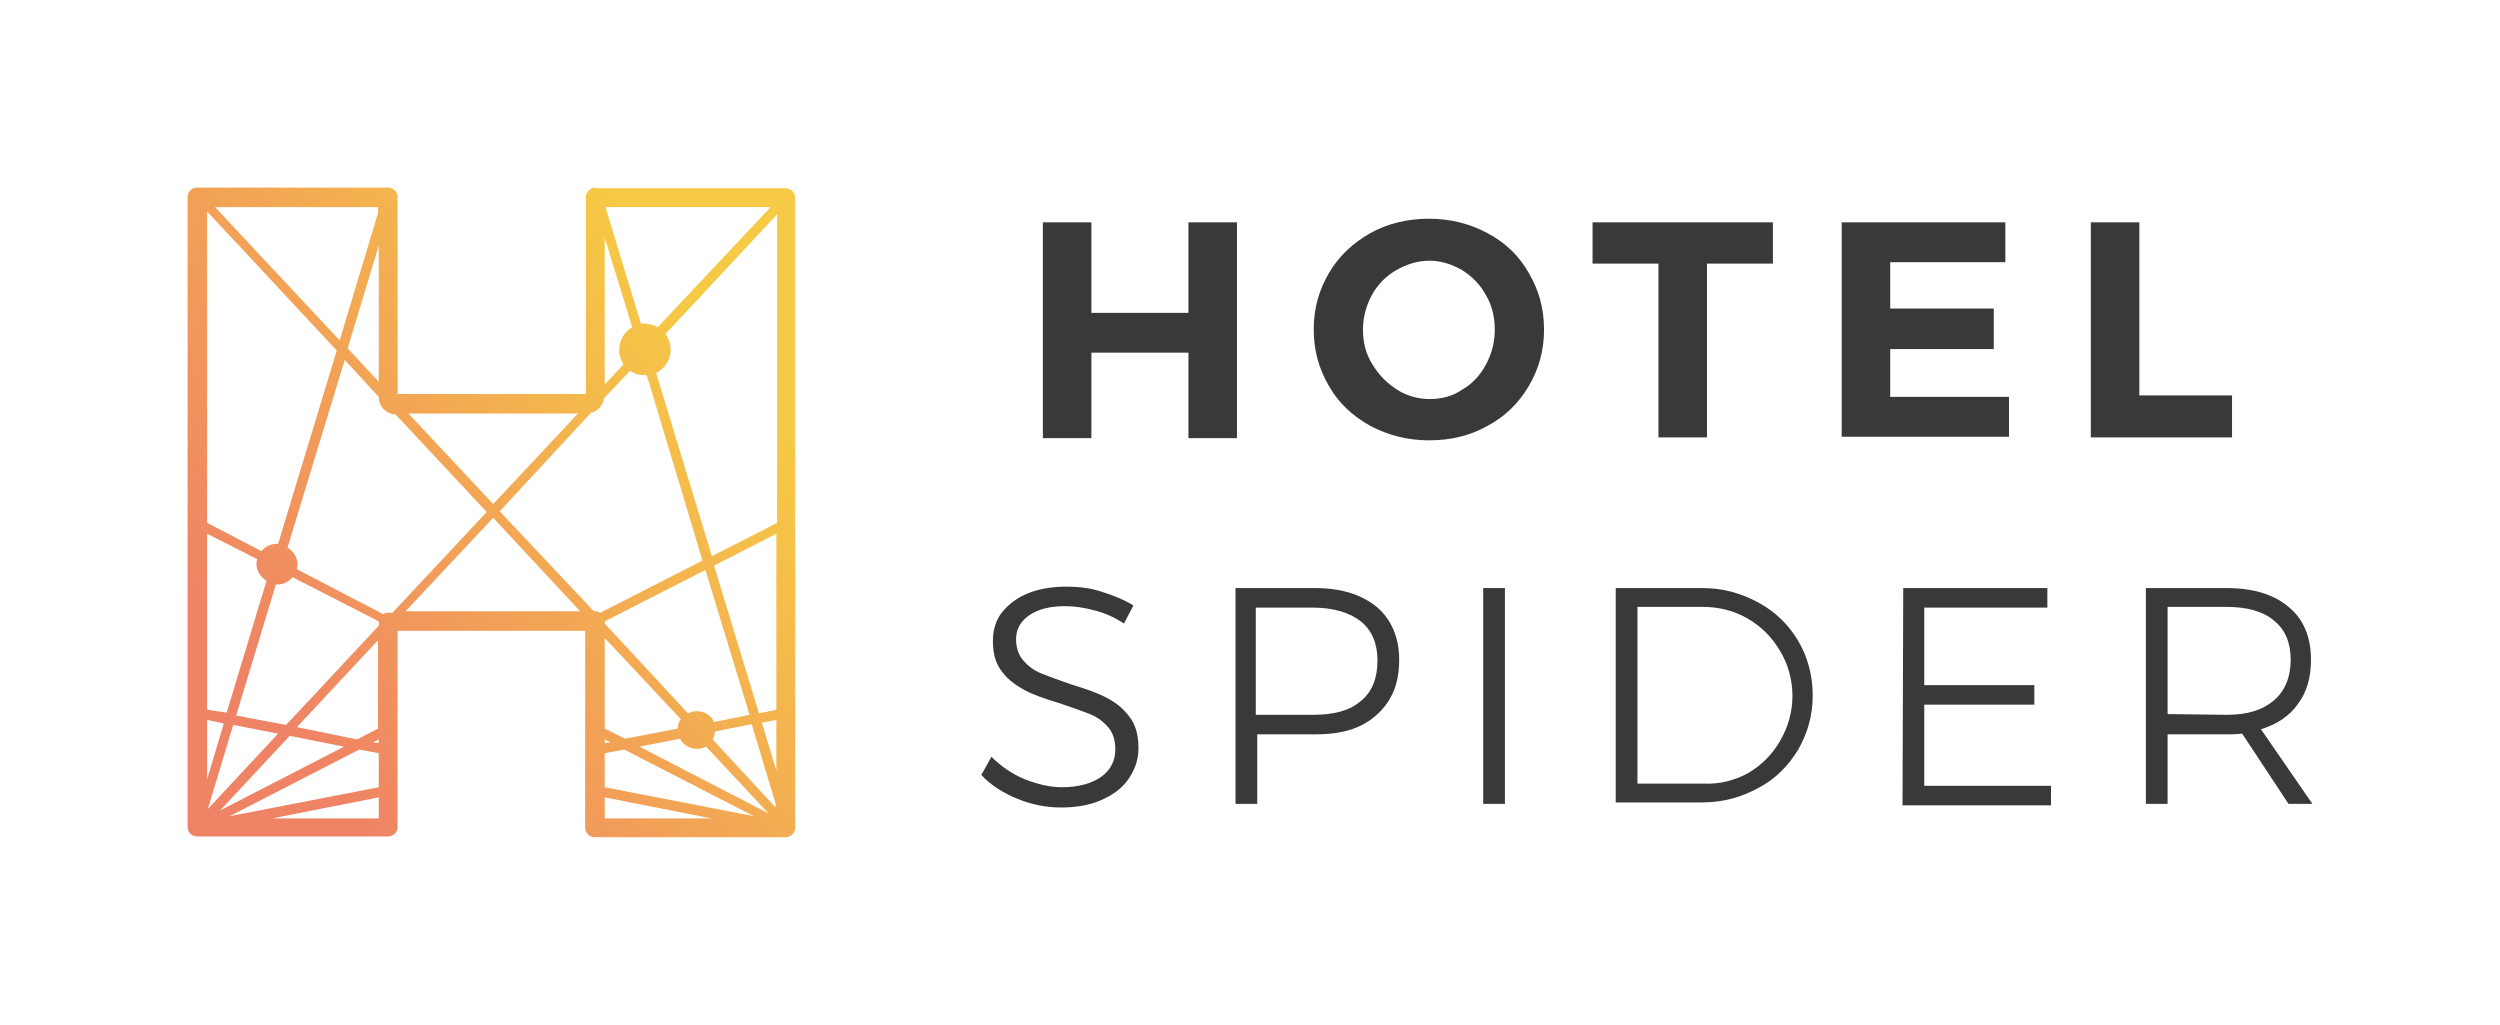 <?xml version="1.0" encoding="UTF-8"?>
<!DOCTYPE svg PUBLIC "-//W3C//DTD SVG 1.1//EN" "http://www.w3.org/Graphics/SVG/1.1/DTD/svg11.dtd">
<svg version="1.1" xmlns="http://www.w3.org/2000/svg" xmlns:xlink="http://www.w3.org/1999/xlink" x="0" y="0" width="448.76" height="183.95" viewBox="0, 0, 345.2, 141.5">
  <defs>
    <linearGradient id="Gradient_1" gradientUnits="userSpaceOnUse" x1="-123.176" y1="486.254" x2="-122.358" y2="486.889" gradientTransform="matrix(75.73, 0, 0, -80.892, 9364.532, 39430.859)">
      <stop offset="0" stop-color="#EF8365"/>
      <stop offset="1" stop-color="#F6CA44"/>
    </linearGradient>
  </defs>
  <g id="Ebene_1">
    <g>
      <path d="M151.2,84.3 C149.7,83.9 148.4,83.7 147.1,83.7 C145,83.7 143.4,84.1 142.2,84.9 C141,85.7 140.3,86.8 140.3,88.2 C140.3,89.4 140.6,90.4 141.3,91.2 C142,92 142.8,92.6 143.8,93 C144.8,93.4 146.2,93.9 147.9,94.5 C149.9,95.1 151.6,95.7 152.7,96.3 C153.9,96.9 155,97.7 155.9,98.9 C156.8,100 157.2,101.5 157.2,103.3 C157.2,104.9 156.7,106.3 155.8,107.6 C154.9,108.9 153.6,109.8 152,110.5 C150.4,111.2 148.5,111.5 146.5,111.5 C144.5,111.5 142.4,111.1 140.5,110.3 C138.5,109.5 136.8,108.4 135.5,107 L136.9,104.5 C138.2,105.8 139.8,106.9 141.5,107.6 C143.3,108.3 145,108.7 146.6,108.7 C148.9,108.7 150.7,108.2 152,107.3 C153.3,106.4 154,105.1 154,103.5 C154,102.2 153.7,101.2 153,100.4 C152.3,99.6 151.5,99 150.5,98.6 C149.5,98.2 148.1,97.7 146.3,97.1 C144.3,96.5 142.6,95.9 141.5,95.3 C140.4,94.7 139.2,93.9 138.4,92.8 C137.5,91.7 137.1,90.3 137.1,88.5 C137.1,87 137.5,85.6 138.4,84.5 C139.3,83.4 140.5,82.5 142,81.9 C143.5,81.3 145.3,81 147.3,81 C148.9,81 150.6,81.2 152.1,81.7 C153.7,82.2 155.2,82.8 156.5,83.6 L155.2,86.1 C154,85.3 152.7,84.7 151.2,84.3 z M190.1,83.8 C192.1,85.5 193.2,88 193.2,91.1 C193.2,94.4 192.2,96.8 190.1,98.7 C188,100.6 185.3,101.4 181.6,101.4 L173.6,101.4 L173.6,111 L170.6,111 L170.6,81.2 L181.6,81.2 C185.2,81.2 188,82.1 190.1,83.8 z M187.9,96.8 C189.5,95.5 190.2,93.6 190.2,91.2 C190.2,88.8 189.4,87 187.9,85.8 C186.4,84.6 184.1,83.9 181.3,83.9 L173.4,83.9 L173.4,98.7 L181.3,98.7 C184.3,98.7 186.4,98.1 187.9,96.8 z M204.8,81.2 L207.8,81.2 L207.8,111 L204.8,111 L204.8,81.2 z M242.8,83.2 C245.2,84.5 247,86.3 248.3,88.5 C249.6,90.7 250.3,93.3 250.3,96 C250.3,98.8 249.6,101.2 248.3,103.5 C246.9,105.8 245.1,107.6 242.8,108.8 C240.4,110.1 237.9,110.8 235,110.8 L223.1,110.8 L223.1,81.2 L235.1,81.2 C237.9,81.2 240.4,81.9 242.8,83.2 z M241.3,106.8 C243.2,105.7 244.7,104.2 245.8,102.3 C246.9,100.4 247.5,98.3 247.5,96.1 C247.5,93.9 246.9,91.7 245.8,89.9 C244.7,88 243.2,86.5 241.3,85.4 C239.4,84.3 237.3,83.8 235.1,83.8 L226.1,83.8 L226.1,108.2 L235.2,108.2 C237.4,108.3 239.4,107.8 241.3,106.8 z M262.8,81.2 L282.7,81.2 L282.7,83.9 L265.7,83.9 L265.7,94.6 L280.9,94.6 L280.9,97.3 L265.7,97.3 L265.7,108.5 L283.2,108.5 L283.2,111.2 L262.7,111.2 L262.8,81.2 L262.8,81.2 z M316,111 L309.6,101.3 C308.7,101.4 308,101.4 307.5,101.4 L299.3,101.4 L299.3,111 L296.3,111 L296.3,81.2 L307.4,81.2 C311.2,81.2 314,82.1 316,83.8 C318.1,85.5 319.1,88 319.1,91.1 C319.1,93.6 318.5,95.6 317.3,97.2 C316.1,98.9 314.4,100 312.2,100.7 L319.3,111 C319.3,111 316,111 316,111 z M307.5,98.7 C310.4,98.7 312.5,98 314,96.7 C315.5,95.4 316.3,93.5 316.3,91.1 C316.3,88.7 315.5,86.9 314,85.7 C312.5,84.4 310.2,83.8 307.5,83.8 L299.3,83.8 L299.3,98.6 L307.5,98.7 L307.5,98.7 z M144,30.7 L150.7,30.7 L150.7,43.2 L164.1,43.2 L164.1,30.7 L170.8,30.7 L170.8,60.5 L164.1,60.5 L164.1,48.7 L150.7,48.7 L150.7,60.5 L144,60.5 L144,30.7 z M205.4,32.2 C207.9,33.5 209.8,35.4 211.1,37.7 C212.5,40.1 213.2,42.6 213.2,45.5 C213.2,48.4 212.5,50.9 211.1,53.3 C209.7,55.7 207.7,57.6 205.4,58.8 C202.9,60.2 200.3,60.8 197.3,60.8 C194.3,60.8 191.7,60.1 189.2,58.8 C186.7,57.4 184.8,55.6 183.5,53.3 C182.1,50.9 181.4,48.4 181.4,45.5 C181.4,42.6 182.1,40.1 183.5,37.7 C184.9,35.3 186.9,33.5 189.2,32.2 C191.5,30.9 194.3,30.2 197.3,30.2 C200.3,30.2 203,30.9 205.4,32.2 z M192.8,37.3 C191.4,38.1 190.2,39.3 189.4,40.8 C188.6,42.3 188.2,43.9 188.2,45.5 C188.2,47.3 188.6,48.9 189.5,50.3 C190.4,51.8 191.5,52.9 192.9,53.8 C194.3,54.7 195.9,55.1 197.4,55.1 C199.1,55.1 200.6,54.7 201.9,53.8 C203.3,53 204.4,51.8 205.2,50.3 C206,48.8 206.4,47.2 206.4,45.5 C206.4,43.8 206,42.1 205.2,40.8 C204.4,39.3 203.3,38.2 201.9,37.3 C200.5,36.5 199,36 197.4,36 C195.7,36 194.2,36.5 192.8,37.3 z M219.9,30.7 L244.8,30.7 L244.8,36.4 L235.7,36.4 L235.7,60.4 L229,60.4 L229,36.4 L219.9,36.4 L219.9,30.7 z M254.3,30.7 L276.9,30.7 L276.9,36.2 L261,36.2 L261,42.6 L275.3,42.6 L275.3,48.2 L261,48.2 L261,54.8 L277.4,54.8 L277.4,60.3 L254.3,60.3 L254.3,30.7 L254.3,30.7 z M288.7,30.7 L295.4,30.7 L295.4,54.6 L308.2,54.6 L308.2,60.4 L288.7,60.4 L288.7,30.7 L288.7,30.7 z" fill="#393939" id="SPIDER"/>
      <path d="M82.2,25.9 C81.5,25.9 80.9,26.5 80.9,27.2 L80.9,54.4 L54.9,54.4 L54.9,27.2 C54.9,26.5 54.3,25.9 53.6,25.9 L27.2,25.9 C26.5,25.9 25.9,26.5 25.9,27.2 L25.9,114.2 C25.9,114.9 26.5,115.5 27.2,115.5 L53.6,115.5 C54.3,115.5 54.9,114.9 54.9,114.2 L54.9,87.1 L80.8,87.1 L80.8,114.3 C80.8,115 81.4,115.6 82.1,115.6 L108.5,115.6 C109.2,115.6 109.8,115 109.8,114.3 L109.8,27.3 C109.8,26.6 109.2,26 108.5,26 L82.2,26 z M83.6,28.6 L106.4,28.6 L90.8,45.2 C90.3,44.9 89.7,44.7 89,44.7 C88.8,44.7 88.7,44.7 88.5,44.7 L83.6,28.6 z M29.7,28.6 L52.2,28.6 L52.2,29.4 L46.9,47 L29.7,28.6 z M28.6,72.2 L28.6,29.2 L46.5,48.4 L38.4,75.1 C38.3,75.1 38.3,75.1 38.2,75.1 C37.3,75.1 36.6,75.5 36.1,76.1 L28.6,72.2 z M90.6,51.5 C91.8,50.9 92.6,49.7 92.6,48.3 C92.6,47.5 92.3,46.7 91.9,46.1 L107.3,29.6 L107.3,72.2 L98.3,76.8 L90.6,51.5 z M83.5,32.8 L87.3,45.2 C86.2,45.8 85.5,47 85.5,48.3 C85.5,49 85.7,49.7 86.1,50.3 L83.5,53.1 L83.5,32.8 z M48,48.1 L52.3,33.9 L52.3,52.7 L48,48.1 z M41,78.6 C41,78.4 41.1,78.2 41.1,78 C41.1,77 40.5,76.1 39.7,75.6 L47.6,49.7 L52.3,54.8 C52.3,56.1 53.3,57.2 54.6,57.2 L67.2,70.7 L54.2,84.6 L53.6,84.6 C53.3,84.6 53.1,84.7 52.9,84.8 L41,78.6 z M69,70.6 L81.6,57 C82.5,56.8 83.3,56 83.4,55 L87,51.2 C87.6,51.6 88.2,51.8 89,51.8 C89.1,51.8 89.2,51.8 89.3,51.8 L97,77.4 L82.9,84.6 C82.7,84.5 82.4,84.4 82.2,84.4 L82,84.4 L69,70.6 z M56.4,57.1 L79.8,57.1 L68.1,69.6 L56.4,57.1 z M68.1,71.5 L80.1,84.4 L56,84.4 L68.1,71.5 z M98.6,78.1 L107.2,73.7 L107.2,98 L104.8,98.5 L98.6,78.1 z M28.6,98 L28.6,73.7 L35.5,77.2 C35.5,77.4 35.4,77.6 35.4,77.8 C35.4,78.8 36,79.7 36.8,80.2 L31.3,98.4 L28.6,98 z M83.5,86.1 L83.5,85.8 L97.4,78.7 L103.5,98.7 L98.6,99.7 C98.2,98.8 97.3,98.2 96.2,98.2 C95.8,98.2 95.4,98.3 95,98.5 L83.5,86.1 z M52.3,85.8 L52.3,86.4 L39.5,100.1 L32.6,98.8 L38.1,80.7 C38.2,80.7 38.2,80.7 38.3,80.7 C39.2,80.7 39.9,80.3 40.4,79.7 L52.3,85.8 z M83.5,100.6 L83.5,88.1 L94,99.3 C93.7,99.7 93.6,100.1 93.6,100.6 L86.3,102 L83.5,100.6 z M41,100.4 L52.2,88.4 L52.2,100.6 L49.3,102.1 L41,100.4 z M105.2,99.8 L107.2,99.4 L107.2,106.4 L105.2,99.8 z M28.6,99.4 L30.9,99.9 L28.6,107.6 L28.6,99.4 z M98.4,102.1 C98.6,101.8 98.7,101.4 98.7,101 L103.8,100 L107.1,111 L107.1,111.5 L98.4,102.1 z M32.2,100.1 L38.4,101.3 L28.7,111.7 L32.2,100.1 z M40,101.6 L47.5,103.1 L30.4,111.9 L40,101.6 z M88.3,103.1 L93.9,102 C94.3,102.8 95.2,103.4 96.2,103.4 C96.7,103.4 97.1,103.3 97.5,103.1 L106.1,112.3 L88.3,103.1 z M83.5,102.1 L84.3,102.5 L83.5,102.6 L83.5,102.1 z M51.5,102.5 L52.3,102.1 L52.3,102.6 L51.5,102.5 z M83.5,108.7 L83.5,104 L86.2,103.5 L104.1,112.7 L83.5,108.7 z M49.6,103.5 L52.3,104 L52.3,108.7 L31.7,112.7 L49.6,103.5 z M83.5,110.1 L98.2,113 L83.5,113 L83.5,110.1 z M52.3,110.1 L52.3,113 L37.6,113 L52.3,110.1 z" fill="url(#Gradient_1)"/>
    </g>
  </g>
</svg>
